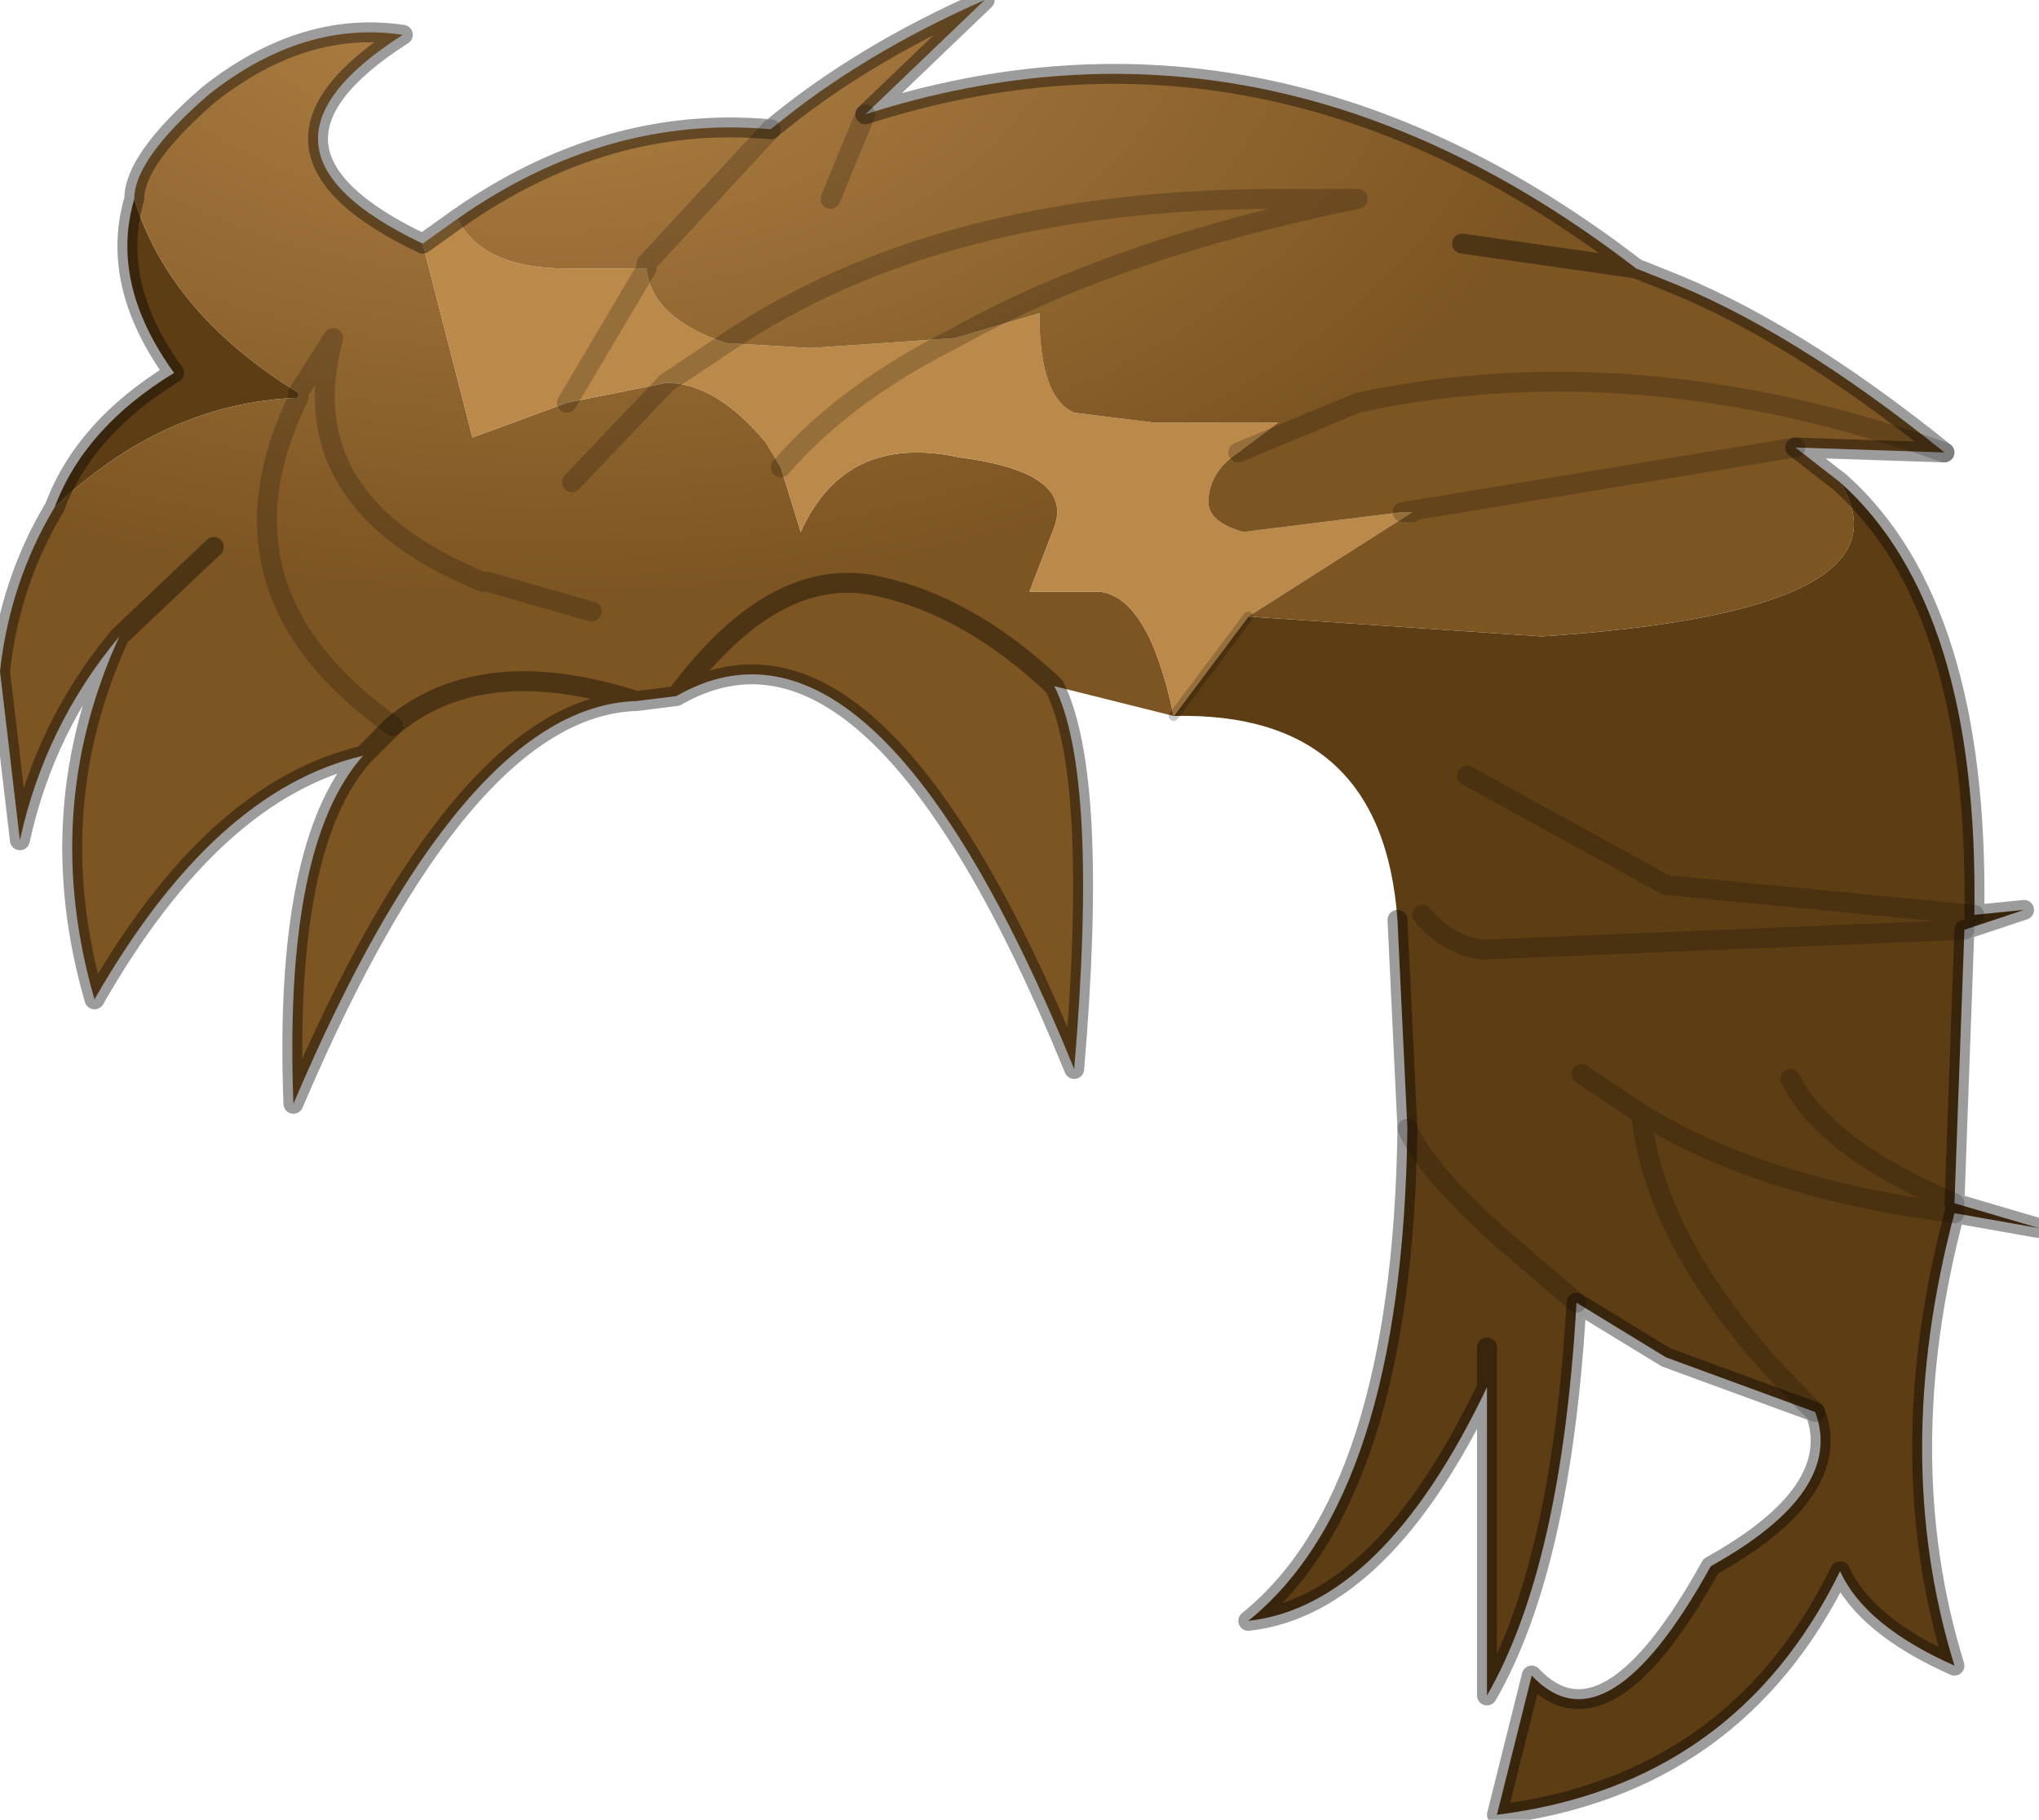 
<svg xmlns="http://www.w3.org/2000/svg" version="1.1" xmlns:xlink="http://www.w3.org/1999/xlink" preserveAspectRatio="none" x="0px" y="0px" width="205px" height="183px" viewBox="0 0 205 183">
<defs>
<radialGradient id="Gradient_1" gradientUnits="userSpaceOnUse" cx="0" cy="0" r="108.005" fx="0" fy="0" gradientTransform="matrix( 1, 0.009, 0, 0.591, 53,-4) " spreadMethod="pad">
<stop  offset="2.745%" stop-color="#B18246"/>

<stop  offset="100%" stop-color="#7D5522"/>
</radialGradient>

<radialGradient id="Gradient_2" gradientUnits="userSpaceOnUse" cx="0" cy="0" r="108.005" fx="0" fy="0" gradientTransform="matrix( 1, 0.009, 0, 0.576, 53,-1.5) " spreadMethod="pad">
<stop  offset="2.745%" stop-color="#B18246"/>

<stop  offset="100%" stop-color="#7D5522"/>
</radialGradient>

<g id="Layer0_0_FILL">
<path fill="#5D3D14" stroke="none" d="
M 151.5 125
Q 143.5 118 141.5 113.5 141 150.5 125.5 163 139 161.5 149.5 139.5
L 149.5 135.5 149.5 139.5 149.5 170.5
Q 157 157.5 158.5 131
L 151.5 125
M 13.5 20
Q 11 28.5 17.5 37.5 8.5 43 5.5 51 16.5 40.5 30 40
L 30 39.5
Q 17 31.5 13.5 20
M 165 112
Q 166.5 126.5 182.5 142 185.5 150 172 157.5 161.5 176.5 154 168.5
L 150.5 182.5
Q 174.5 179.5 185 158 187.5 163.5 196.5 167.5 190 146.5 196.5 122 177 119.5 165 112
M 167.5 89
L 198.5 92
Q 199 61 185 48.5 193 61.5 155 64
L 125.5 62 118 72
Q 139 71.5 140.5 92.5
L 141.5 113.5
Q 143.5 118 151.5 125
L 158.5 131 167.5 136.5 182.5 142
Q 166.5 126.5 165 112
L 159 108 165 112
Q 177 119.5 196.5 122
L 205 123.5 196.5 121
Q 183.5 115.5 180 108.5 183.5 115.5 196.5 121
L 197.5 93.5 149 95.5
Q 145.5 95 143 92 145.5 95 149 95.5
L 197.5 93.5 203.5 91.5 198.5 92 167.5 89 147.5 78 167.5 89 Z"/>

<path fill="url(#Gradient_1)" stroke="none" d="
M 39.5 73
L 36.5 76
Q 28.5 85 29.5 111 46.5 71 64 70.5 48.5 65.5 39.5 73
M 2 84.5
Q 4.5 73 12 64
L 21.5 55 12 64
Q 4 81.5 9.5 100.5 21.5 79.5 36.5 76
L 39.5 73
Q 20.5 59.5 30 40 16.5 40.5 5.5 51 1 58.5 0 67.5
L 2 84.5
M 106 69
Q 97.5 61 88.5 59 78 56.5 68 70 88 58.5 108 107.5 110.5 78 106 69
M 110.5 59.5
L 103.5 59.5 106 53
Q 108 47.5 96.5 46 85 43.5 80.5 53.5
L 78.5 47 77 44.5
Q 72 38.5 67 38.5
L 57.5 48.5 67 38.5 57 40.5 47.5 44 42.5 24.5
Q 22.5 15 40.5 3.5 30.5 2 21 9.5 13.5 16 13.5 20 17 31.5 30 39.5
L 33.5 34
Q 29 50.5 48.5 58.5
L 49 58.5 59.5 61.5 49 58.5 48.5 58.5
Q 29 50.5 33.5 34
L 30 39.5 30 40
Q 20.5 59.5 39.5 73 48.5 65.5 64 70.5
L 68 70
Q 78 56.5 88.5 59 97.5 61 106 69
L 118 72
Q 115.5 60 110.5 59.5 Z"/>

<path fill="#BB8949" stroke="none" d="
M 67 38.5
L 73 34.5
Q 65.5 32 65 27
L 57 40.5 67 38.5
M 46 22
L 42.5 24.5 47.5 44 57 40.5 65 27 57 27
Q 48.5 27 46 22
M 96 34
L 81.5 35 73 34.5 67 38.5
Q 72 38.5 77 44.5
L 78.5 47
Q 85 39.5 96 34
M 124.5 45.5
L 128.5 42.5 116 42.5 108 41.5
Q 104.5 40 104.5 31.5
L 96 34
Q 85 39.5 78.5 47
L 80.5 53.5
Q 85 43.5 96.5 46 108 47.5 106 53
L 103.5 59.5 110.5 59.5
Q 115.5 60 118 72
L 125.5 62 142 51.5 141 51.5 125 53.5
Q 121.5 52.5 121.5 50.5 121.5 47.5 124.5 45.5 Z"/>

<path fill="url(#Gradient_2)" stroke="none" d="
M 65 27
L 65 26.5 77.5 13
Q 61 11.5 46 22 48.5 27 57 27
L 65 27
M 136.5 20
L 128.5 20
Q 94.5 20 73 34.5
L 81.5 35 96 34
Q 112 25 136.5 20
M 195.5 45.5
Q 180 33 167 28
L 164.5 27 147 24.5 164.5 27
Q 127.5 -1.5 87 11.5
L 83.5 20 87 11.5 99 0
Q 86.5 5.5 77.5 13
L 65 26.5 65 27
Q 65.5 32 73 34.5 94.5 20 128.5 20
L 136.5 20
Q 112 25 96 34
L 104.5 31.5
Q 104.5 40 108 41.5
L 116 42.5 128.5 42.5 124.5 45.5 136.5 40.5
Q 164.5 34.5 195.5 45.5
M 180.5 45
L 195.5 45.5
Q 164.5 34.5 136.5 40.5
L 124.5 45.5
Q 121.5 47.5 121.5 50.5 121.5 52.5 125 53.5
L 141 51.5 180.5 45
M 185 48.5
L 180.5 45 141 51.5 142 51.5 125.5 62 155 64
Q 193 61.5 185 48.5 Z"/>
</g>

<path id="Layer0_0_1_STROKES" stroke="#000000" stroke-opacity="0.2" stroke-width="1" stroke-linejoin="round" stroke-linecap="round" fill="none" d="
M 118 72
L 125.5 62"/>

<path id="Layer0_0_2_STROKES" stroke="#000000" stroke-opacity="0.388" stroke-width="2" stroke-linejoin="round" stroke-linecap="round" fill="none" d="
M 46 22
Q 61 11.5 77.5 13 86.5 5.5 99 0
L 87 11.5
Q 127.5 -1.5 164.5 27
L 167 28
Q 180 33 195.5 45.5
L 180.5 45 185 48.5
Q 199 61 198.5 92
L 203.5 91.5 197.5 93.5 196.5 121 205 123.5 196.5 122
Q 190 146.5 196.5 167.5 187.5 163.5 185 158 174.5 179.5 150.5 182.5
L 154 168.5
Q 161.5 176.5 172 157.5 185.5 150 182.5 142
L 167.5 136.5 158.5 131
Q 157 157.5 149.5 170.5
L 149.5 139.5
Q 139 161.5 125.5 163 141 150.5 141.5 113.5
L 140.5 92.5
M 106 69
Q 110.5 78 108 107.5 88 58.5 68 70
L 64 70.5
Q 46.5 71 29.5 111 28.5 85 36.5 76 21.5 79.5 9.5 100.5 4 81.5 12 64 4.5 73 2 84.5
L 0 67.5
Q 1 58.5 5.5 51 8.5 43 17.5 37.5 11 28.5 13.5 20 13.5 16 21 9.5 30.5 2 40.5 3.5 22.5 15 42.5 24.5
L 46 22
M 68 70
Q 78 56.5 88.5 59 97.5 61 106 69
M 12 64
L 21.5 55
M 64 70.5
Q 48.5 65.5 39.5 73
L 36.5 76
M 149.5 135.5
L 149.5 139.5
M 147 24.5
L 164.5 27"/>

<path id="Layer0_0_3_STROKES" stroke="#000000" stroke-opacity="0.2" stroke-width="2" stroke-linejoin="round" stroke-linecap="round" fill="none" d="
M 65 27
L 65 26.5 77.5 13
M 147.5 78
L 167.5 89 198.5 92
M 180 108.5
Q 183.5 115.5 196.5 121
M 182.5 142
Q 166.5 126.5 165 112
L 159 108
M 165 112
Q 177 119.5 196.5 122
M 124.5 45.5
L 136.5 40.5
Q 164.5 34.5 195.5 45.5
M 73 34.5
Q 94.5 20 128.5 20
L 136.5 20
Q 112 25 96 34 85 39.5 78.5 47
M 141 51.5
L 142 51.5
M 87 11.5
L 83.5 20
M 73 34.5
L 67 38.5
M 143 92
Q 145.5 95 149 95.5
L 197.5 93.5
M 67 38.5
L 57.5 48.5
M 57 40.5
L 65 27
M 30 39.5
L 33.5 34
Q 29 50.5 48.5 58.5
L 49 58.5 59.5 61.5
M 30 39.5
L 30 40
Q 20.5 59.5 39.5 73
M 141.5 113.5
Q 143.5 118 151.5 125
L 158.5 131
M 141 51.5
L 180.5 45"/>
</defs>

<g transform="matrix( 1, 0, 0, 1, 0,0) ">
<use xlink:href="#Layer0_0_FILL"/>

<use xlink:href="#Layer0_0_1_STROKES"/>

<use xlink:href="#Layer0_0_2_STROKES"/>

<use xlink:href="#Layer0_0_3_STROKES"/>
</g>
</svg>
